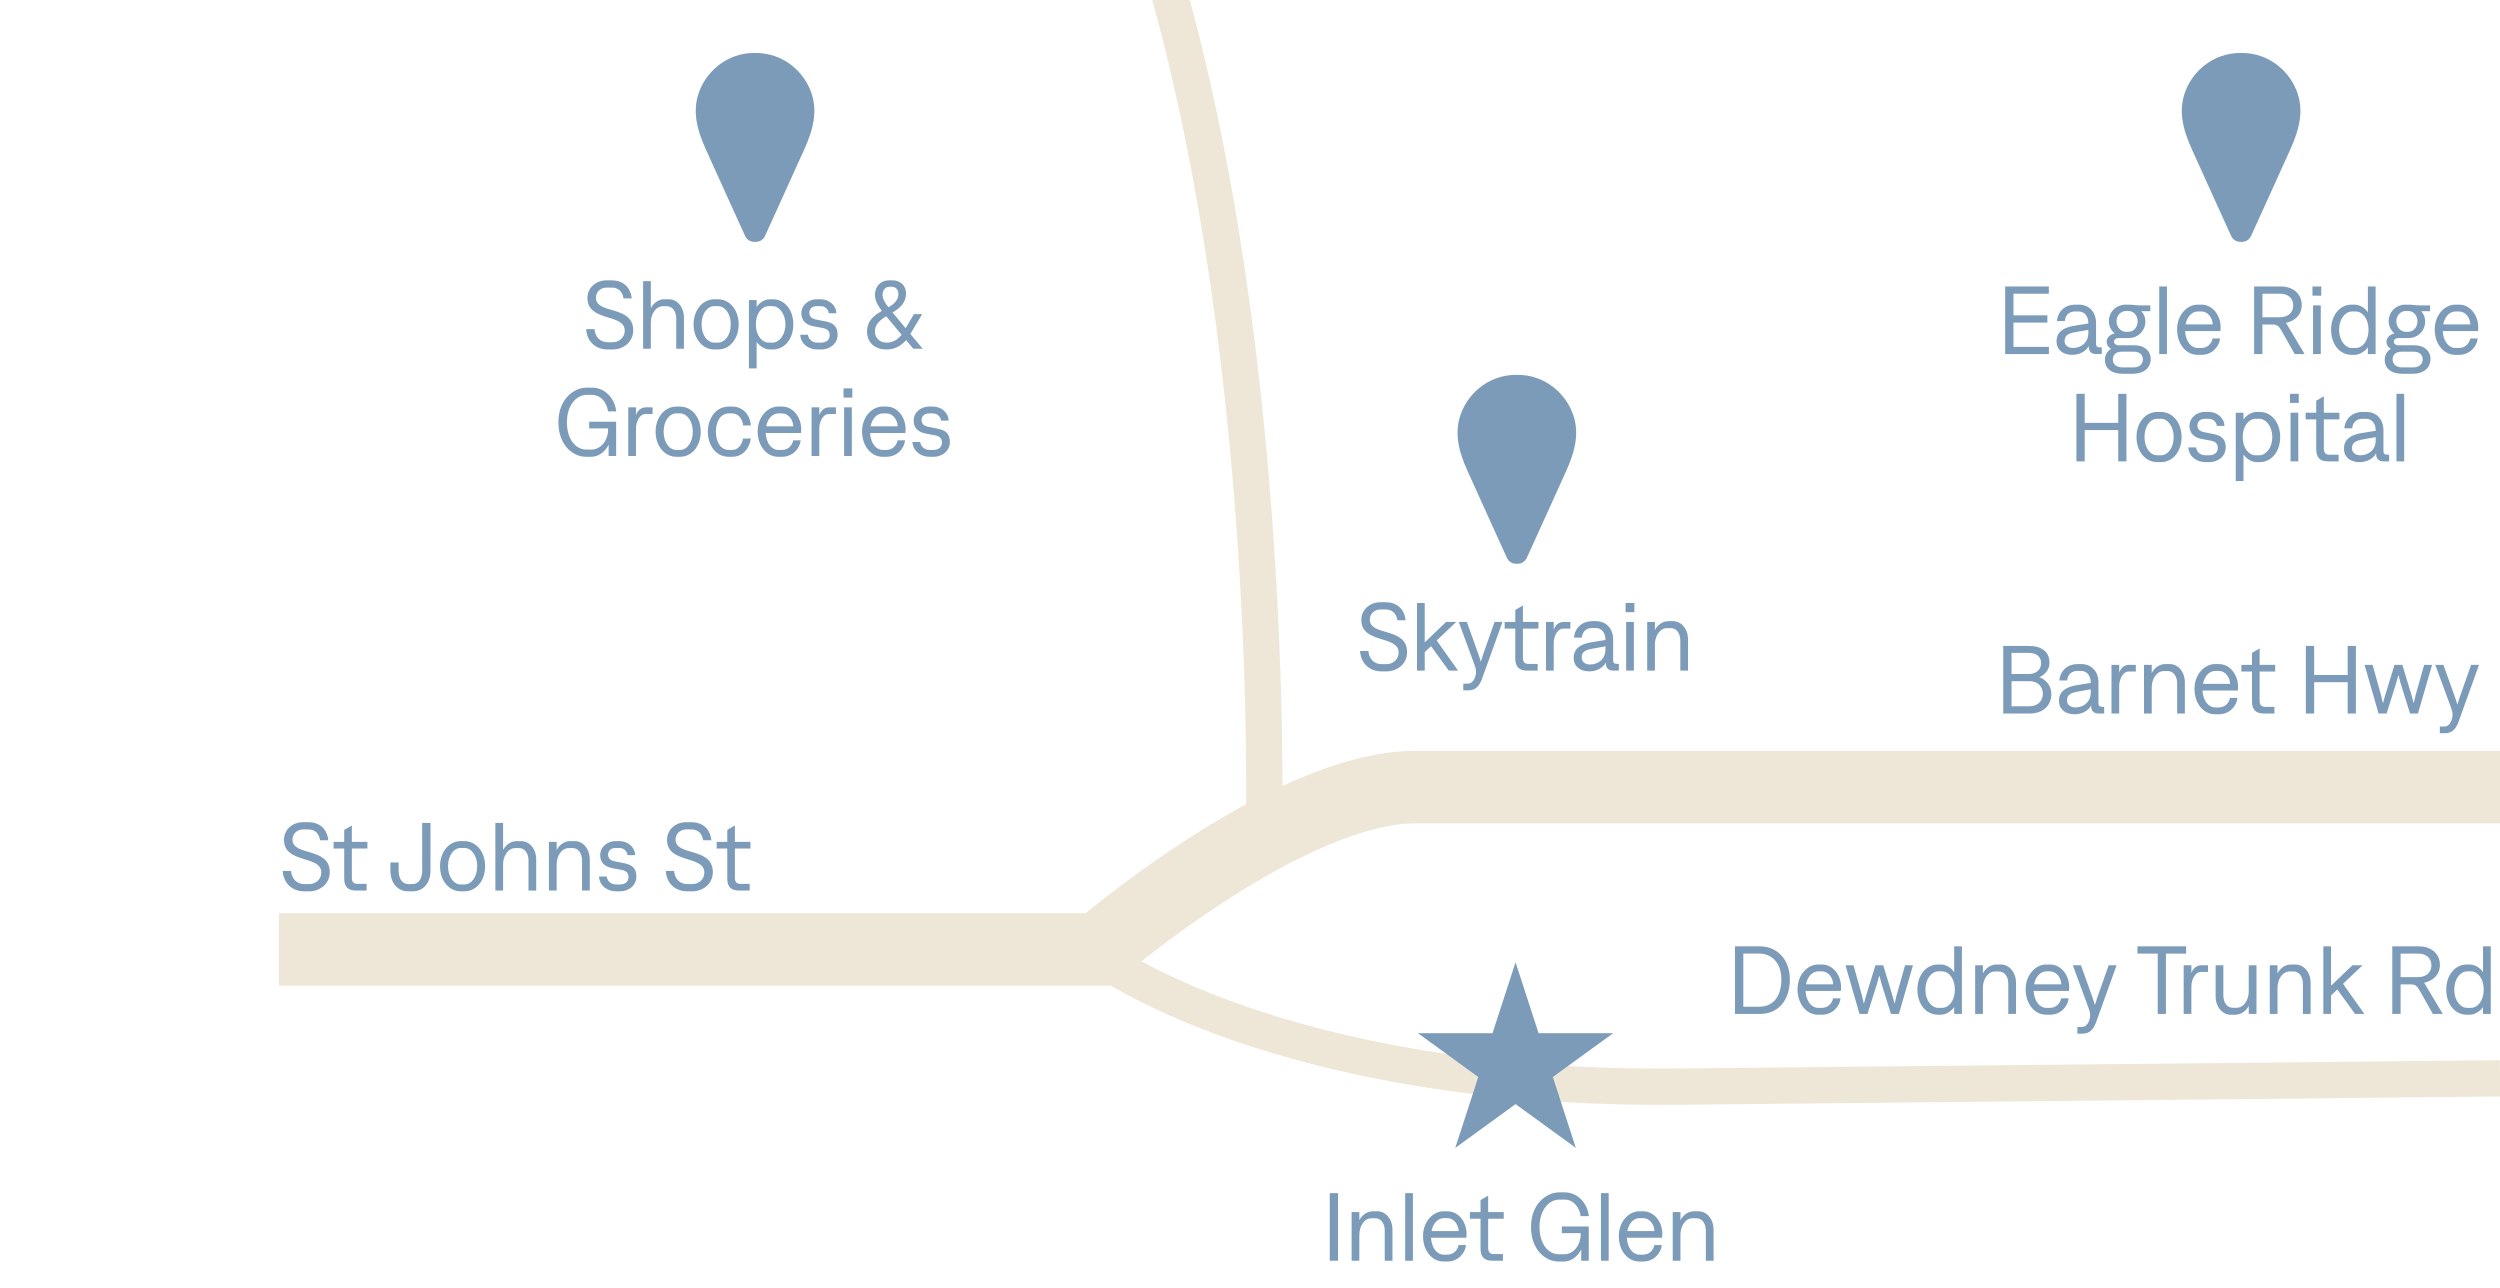 <?xml version="1.0" encoding="UTF-8"?>
<svg xmlns="http://www.w3.org/2000/svg" width="466" height="240" viewBox="0 0 466 240" fill="none">
  <g clip-path="url(#clip0_2707_9631)">
    <path d="M52 176.985H204.788C204.788 176.985 240.011 146.726 263.786 146.726H466.244" stroke="#EEE6D6" stroke-width="13.508"></path>
    <path d="M204.883 178.327C204.883 178.327 238.295 203.31 312.995 202.553L466 201" stroke="#EEE6D6" stroke-width="6.754"></path>
    <path d="M235.582 155.81C235.582 155.81 238.52 52.032 210.727 -23.852" stroke="#EEE6D6" stroke-width="6.754"></path>
    <path d="M373.404 133V120.4H378.156C380.622 120.4 382.026 121.534 382.026 123.532C382.026 124.9 381.072 125.836 380.136 126.232C381.342 126.682 382.368 127.762 382.368 129.364C382.368 131.542 380.802 133 378.336 133H373.404ZM378.3 131.65C379.776 131.65 380.784 130.696 380.784 129.328C380.784 127.924 379.776 126.97 378.318 126.97H374.952V131.65H378.3ZM378.12 125.638C379.65 125.638 380.46 124.756 380.46 123.622C380.46 122.398 379.614 121.696 378.12 121.696H374.952V125.638H378.12ZM386.709 133.144C384.927 133.144 383.793 132.172 383.793 130.624C383.793 128.842 385.161 128.032 387.069 127.726L389.715 127.294V127.186C389.715 125.926 388.959 125.062 387.951 125.062H387.195C386.187 125.062 385.431 125.692 385.323 126.844H383.865C384.009 124.954 385.485 123.784 387.195 123.784H387.951C389.895 123.784 391.155 125.188 391.155 127.222V131.002C391.155 131.704 391.407 131.758 392.217 131.758V133H391.209C390.381 133 389.751 132.64 389.787 131.488C389.301 132.478 388.059 133.144 386.709 133.144ZM385.287 130.552C385.287 131.362 385.935 131.866 386.835 131.866C388.437 131.866 389.715 130.804 389.715 129.058V128.482L387.375 128.896C386.097 129.13 385.287 129.436 385.287 130.552ZM396.784 125.17C395.632 125.17 395.02 126.754 395.02 127.816V133H393.58V123.928H395.02V125.386C395.308 124.522 395.974 123.928 396.856 123.928H398.116V125.17H396.784ZM399.644 133V123.928H401.084V125.458C401.516 124.54 402.506 123.784 403.568 123.784H404.45C406.016 123.784 407.258 125.242 407.258 127.222V133H405.818V127.366C405.818 126.052 405.116 125.08 404.072 125.08H403.352C401.984 125.08 401.084 126.574 401.084 128.122V133H399.644ZM409.053 128.41C409.053 125.62 410.997 123.784 412.851 123.784H413.607C415.659 123.784 417.171 125.764 417.171 128.014C417.171 128.356 417.153 128.536 417.135 128.716H410.547C410.655 130.642 411.681 131.866 412.887 131.866H413.589C414.723 131.866 415.497 131.038 415.677 130.084H417.063C416.883 131.74 415.479 133.144 413.607 133.144H412.869C410.745 133.144 409.053 131.146 409.053 128.41ZM410.637 127.474H415.695C415.659 126.196 414.759 125.062 413.607 125.062H412.905C411.879 125.062 410.925 125.962 410.637 127.474ZM419.774 121.696L421.196 120.868V123.928H424.094V125.17H421.196V130.642C421.196 131.434 421.574 131.758 422.24 131.758H423.95V133H421.952C420.512 133 419.774 132.316 419.774 130.75V125.17H417.794V123.928H419.774V121.696ZM437.606 120.4H439.136V133H437.606V127.168H431.36V133H429.812V120.4H431.36V125.818H437.606V120.4ZM443.366 133L440.756 123.928H442.25L443.834 129.598C443.96 130.102 444.158 131.002 444.158 131.002H444.212C444.212 131.002 444.446 130.12 444.59 129.616L446.336 123.928H447.794L449.522 129.616C449.666 130.102 449.882 131.002 449.882 131.002H449.936C449.936 131.002 450.134 130.102 450.26 129.616L451.862 123.928H453.338L450.71 133H449.234L447.452 127.294C447.308 126.79 447.092 125.908 447.092 125.908H447.038C447.038 125.908 446.804 126.79 446.66 127.276L444.86 133H443.366ZM455.63 135.43C456.8 135.43 457.16 133.864 457.16 133.252C457.16 132.784 457.052 132.406 456.836 131.812L453.938 123.928H455.45L457.592 129.904C457.772 130.39 458.024 131.272 458.024 131.272H458.078C458.078 131.272 458.348 130.39 458.51 129.904L460.616 123.928H462.092L458.258 134.584C457.754 135.952 456.98 136.672 455.774 136.672H454.784V135.43H455.63Z" fill="#7C9BB9"></path>
    <path d="M257.494 125.144C255.316 125.144 253.642 123.668 253.516 121.346H255.064C255.19 122.876 256.198 123.794 257.512 123.794H258.484C259.42 123.794 260.698 123.128 260.698 121.616C260.698 118.376 253.75 120.032 253.75 115.568C253.75 113.552 255.424 112.256 257.296 112.256H258.268C260.23 112.256 261.76 113.354 262.012 115.622H260.482C260.248 114.29 259.51 113.606 258.232 113.606H257.296C256.324 113.606 255.334 114.29 255.334 115.496C255.334 118.664 262.282 116.828 262.282 121.562C262.282 123.83 260.374 125.144 258.448 125.144H257.494ZM265.569 125H264.129V112.4H265.569V119.744L269.547 115.928H271.437L267.801 119.384L271.779 125H270.051L266.739 120.446L265.569 121.562V125ZM273.602 127.43C274.772 127.43 275.132 125.864 275.132 125.252C275.132 124.784 275.024 124.406 274.808 123.812L271.91 115.928H273.422L275.564 121.904C275.744 122.39 275.996 123.272 275.996 123.272H276.05C276.05 123.272 276.32 122.39 276.482 121.904L278.588 115.928H280.064L276.23 126.584C275.726 127.952 274.952 128.672 273.746 128.672H272.756V127.43H273.602ZM282.448 113.696L283.87 112.868V115.928H286.768V117.17H283.87V122.642C283.87 123.434 284.248 123.758 284.914 123.758H286.624V125H284.626C283.186 125 282.448 124.316 282.448 122.75V117.17H280.468V115.928H282.448V113.696ZM291.38 117.17C290.228 117.17 289.616 118.754 289.616 119.816V125H288.176V115.928H289.616V117.386C289.904 116.522 290.57 115.928 291.452 115.928H292.712V117.17H291.38ZM296.246 125.144C294.464 125.144 293.33 124.172 293.33 122.624C293.33 120.842 294.698 120.032 296.606 119.726L299.252 119.294V119.186C299.252 117.926 298.496 117.062 297.488 117.062H296.732C295.724 117.062 294.968 117.692 294.86 118.844H293.402C293.546 116.954 295.022 115.784 296.732 115.784H297.488C299.432 115.784 300.692 117.188 300.692 119.222V123.002C300.692 123.704 300.944 123.758 301.754 123.758V125H300.746C299.918 125 299.288 124.64 299.324 123.488C298.838 124.478 297.596 125.144 296.246 125.144ZM294.824 122.552C294.824 123.362 295.472 123.866 296.372 123.866C297.974 123.866 299.252 122.804 299.252 121.058V120.482L296.912 120.896C295.634 121.13 294.824 121.436 294.824 122.552ZM303.117 125V115.928H304.557V125H303.117ZM303.009 112.4H304.647V114.11H303.009V112.4ZM307.037 125V115.928H308.477V117.458C308.909 116.54 309.899 115.784 310.961 115.784H311.843C313.409 115.784 314.651 117.242 314.651 119.222V125H313.211V119.366C313.211 118.052 312.509 117.08 311.465 117.08H310.745C309.377 117.08 308.477 118.574 308.477 120.122V125H307.037Z" fill="#7C9BB9"></path>
    <path d="M247.867 235V222.4H249.415V235H247.867ZM251.941 235V225.928H253.381V227.458C253.813 226.54 254.803 225.784 255.865 225.784H256.747C258.313 225.784 259.555 227.242 259.555 229.222V235H258.115V229.366C258.115 228.052 257.413 227.08 256.369 227.08H255.649C254.281 227.08 253.381 228.574 253.381 230.122V235H251.941ZM261.926 235V222.4H263.366V235H261.926ZM265.252 230.41C265.252 227.62 267.196 225.784 269.05 225.784H269.806C271.858 225.784 273.37 227.764 273.37 230.014C273.37 230.356 273.352 230.536 273.334 230.716H266.746C266.854 232.642 267.88 233.866 269.086 233.866H269.788C270.922 233.866 271.696 233.038 271.876 232.084H273.262C273.082 233.74 271.678 235.144 269.806 235.144H269.068C266.944 235.144 265.252 233.146 265.252 230.41ZM266.836 229.474H271.894C271.858 228.196 270.958 227.062 269.806 227.062H269.104C268.078 227.062 267.124 227.962 266.836 229.474ZM275.973 223.696L277.395 222.868V225.928H280.293V227.17H277.395V232.642C277.395 233.434 277.773 233.758 278.439 233.758H280.149V235H278.151C276.711 235 275.973 234.316 275.973 232.75V227.17H273.993V225.928H275.973V223.696ZM290.529 235.144C288.009 235.144 285.381 232.912 285.381 228.7C285.381 224.47 288.189 222.256 290.655 222.256H291.645C294.093 222.256 295.893 224.272 296.163 226.684H294.633C294.435 225.136 293.373 223.606 291.645 223.606H290.655C288.693 223.606 286.965 225.586 286.965 228.7C286.965 231.832 288.549 233.794 290.583 233.794H291.573C293.355 233.794 294.633 231.994 294.633 230.176V229.852H291.123V228.61H296.145V235H294.741V232.876C294.309 233.866 293.121 235.144 291.519 235.144H290.529ZM298.418 235V222.4H299.858V235H298.418ZM301.744 230.41C301.744 227.62 303.688 225.784 305.542 225.784H306.298C308.35 225.784 309.862 227.764 309.862 230.014C309.862 230.356 309.844 230.536 309.826 230.716H303.238C303.346 232.642 304.372 233.866 305.578 233.866H306.28C307.414 233.866 308.188 233.038 308.368 232.084H309.754C309.574 233.74 308.17 235.144 306.298 235.144H305.56C303.436 235.144 301.744 233.146 301.744 230.41ZM303.328 229.474H308.386C308.35 228.196 307.45 227.062 306.298 227.062H305.596C304.57 227.062 303.616 227.962 303.328 229.474ZM311.795 235V225.928H313.235V227.458C313.667 226.54 314.657 225.784 315.719 225.784H316.601C318.167 225.784 319.409 227.242 319.409 229.222V235H317.969V229.366C317.969 228.052 317.267 227.08 316.223 227.08H315.503C314.135 227.08 313.235 228.574 313.235 230.122V235H311.795Z" fill="#7C9BB9"></path>
    <path d="M113.241 65.144C111.063 65.144 109.389 63.668 109.263 61.346H110.811C110.937 62.876 111.945 63.794 113.259 63.794H114.231C115.167 63.794 116.445 63.128 116.445 61.616C116.445 58.376 109.497 60.032 109.497 55.568C109.497 53.552 111.171 52.256 113.043 52.256H114.015C115.977 52.256 117.507 53.354 117.759 55.622H116.229C115.995 54.29 115.257 53.606 113.979 53.606H113.043C112.071 53.606 111.081 54.29 111.081 55.496C111.081 58.664 118.029 56.828 118.029 61.562C118.029 63.83 116.121 65.144 114.195 65.144H113.241ZM119.875 65V52.4H121.315V57.458C121.747 56.54 122.737 55.784 123.799 55.784H124.681C126.247 55.784 127.489 57.242 127.489 59.222V65H126.049V59.366C126.049 58.052 125.347 57.08 124.303 57.08H123.583C122.215 57.08 121.315 58.574 121.315 60.122V65H119.875ZM133.171 65.144C130.939 65.144 129.283 63.128 129.283 60.464C129.283 57.8 130.939 55.784 133.171 55.784H133.801C136.033 55.784 137.689 57.764 137.689 60.464C137.689 63.164 136.033 65.144 133.819 65.144H133.171ZM133.837 63.866C135.133 63.866 136.213 62.462 136.213 60.464C136.213 58.484 135.133 57.062 133.837 57.062H133.153C131.839 57.062 130.777 58.448 130.777 60.464C130.777 62.48 131.839 63.866 133.153 63.866H133.837ZM144.061 55.784C146.293 55.784 147.877 57.8 147.877 60.464C147.877 63.11 146.311 65.144 144.043 65.144H143.503C142.585 65.144 141.559 64.514 141.037 63.722V68.672H139.597V55.928H141.037V57.224C141.523 56.432 142.531 55.784 143.485 55.784H144.061ZM143.305 57.062C141.991 57.062 140.893 58.448 140.893 60.464C140.893 62.48 141.991 63.866 143.305 63.866H143.989C145.213 63.866 146.401 62.516 146.401 60.464C146.401 58.412 145.195 57.062 143.989 57.062H143.305ZM152.33 65.144C150.692 65.144 149.234 64.064 149.162 62.39H150.602C150.71 63.308 151.484 63.866 152.33 63.866H153.05C153.86 63.866 154.652 63.488 154.652 62.48C154.652 61.706 154.22 61.292 153.302 61.13L151.646 60.824C150.134 60.536 149.378 59.69 149.378 58.394C149.378 56.828 150.764 55.784 152.222 55.784H152.996C154.454 55.784 155.858 56.846 155.894 58.394H154.472C154.418 57.656 153.752 57.062 152.978 57.062H152.24C151.484 57.062 150.854 57.494 150.854 58.304C150.854 58.916 151.214 59.384 152.042 59.546L153.77 59.888C155.156 60.158 156.128 60.68 156.128 62.39C156.128 64.082 154.652 65.144 153.104 65.144H152.33ZM161.61 61.814C161.61 59.744 162.978 58.772 164.382 57.962C163.68 57.044 163.086 56.018 163.086 54.992C163.086 53.3 164.256 52.256 165.642 52.256H166.38C167.838 52.256 168.882 53.264 168.882 54.668C168.882 56.504 167.694 57.44 166.38 58.25L168.81 61.184L170.358 58.556H171.888L169.692 62.246L171.978 65H170.232L168.9 63.398C167.91 64.55 166.686 65.144 165.21 65.144C163.05 65.144 161.61 63.794 161.61 61.814ZM163.086 61.76C163.086 62.984 163.95 63.866 165.264 63.866C166.362 63.866 167.28 63.362 168.054 62.39L165.192 58.952C164.058 59.654 163.086 60.41 163.086 61.76ZM164.508 54.974C164.508 55.748 165.03 56.558 165.606 57.278C166.632 56.666 167.46 55.982 167.46 54.794C167.46 54.002 166.956 53.462 166.29 53.462H165.696C165.084 53.462 164.508 53.984 164.508 54.974ZM109.235 85.144C106.715 85.144 104.087 82.912 104.087 78.7C104.087 74.47 106.895 72.256 109.361 72.256H110.351C112.799 72.256 114.599 74.272 114.869 76.684H113.339C113.141 75.136 112.079 73.606 110.351 73.606H109.361C107.399 73.606 105.671 75.586 105.671 78.7C105.671 81.832 107.255 83.794 109.289 83.794H110.279C112.061 83.794 113.339 81.994 113.339 80.176V79.852H109.829V78.61H114.851V85H113.447V82.876C113.015 83.866 111.827 85.144 110.225 85.144H109.235ZM120.31 77.17C119.158 77.17 118.546 78.754 118.546 79.816V85H117.106V75.928H118.546V77.386C118.834 76.522 119.5 75.928 120.382 75.928H121.642V77.17H120.31ZM126.096 85.144C123.864 85.144 122.208 83.128 122.208 80.464C122.208 77.8 123.864 75.784 126.096 75.784H126.726C128.958 75.784 130.614 77.764 130.614 80.464C130.614 83.164 128.958 85.144 126.744 85.144H126.096ZM126.762 83.866C128.058 83.866 129.138 82.462 129.138 80.464C129.138 78.484 128.058 77.062 126.762 77.062H126.078C124.764 77.062 123.702 78.448 123.702 80.464C123.702 82.48 124.764 83.866 126.078 83.866H126.762ZM135.852 85.144C133.332 85.144 131.946 82.876 131.946 80.464C131.946 78.052 133.368 75.784 135.87 75.784H136.5C138.408 75.784 139.83 77.26 139.956 79.312H138.516C138.39 78.07 137.634 77.062 136.5 77.062H135.852C134.268 77.062 133.44 78.664 133.44 80.464C133.44 82.246 134.25 83.866 135.834 83.866H136.5C137.616 83.866 138.282 82.876 138.516 81.742H139.956C139.722 83.542 138.48 85.144 136.482 85.144H135.852ZM141.228 80.41C141.228 77.62 143.172 75.784 145.026 75.784H145.782C147.834 75.784 149.346 77.764 149.346 80.014C149.346 80.356 149.328 80.536 149.31 80.716H142.722C142.83 82.642 143.856 83.866 145.062 83.866H145.764C146.898 83.866 147.672 83.038 147.852 82.084H149.238C149.058 83.74 147.654 85.144 145.782 85.144H145.044C142.92 85.144 141.228 83.146 141.228 80.41ZM142.812 79.474H147.87C147.834 78.196 146.934 77.062 145.782 77.062H145.08C144.054 77.062 143.1 77.962 142.812 79.474ZM154.482 77.17C153.33 77.17 152.718 78.754 152.718 79.816V85H151.278V75.928H152.718V77.386C153.006 76.522 153.672 75.928 154.554 75.928H155.814V77.17H154.482ZM157.343 85V75.928H158.783V85H157.343ZM157.235 72.4H158.873V74.11H157.235V72.4ZM160.687 80.41C160.687 77.62 162.631 75.784 164.485 75.784H165.241C167.293 75.784 168.805 77.764 168.805 80.014C168.805 80.356 168.787 80.536 168.769 80.716H162.181C162.289 82.642 163.315 83.866 164.521 83.866H165.223C166.357 83.866 167.131 83.038 167.311 82.084H168.697C168.517 83.74 167.113 85.144 165.241 85.144H164.503C162.379 85.144 160.687 83.146 160.687 80.41ZM162.271 79.474H167.329C167.293 78.196 166.393 77.062 165.241 77.062H164.539C163.513 77.062 162.559 77.962 162.271 79.474ZM173.257 85.144C171.619 85.144 170.161 84.064 170.089 82.39H171.529C171.637 83.308 172.411 83.866 173.257 83.866H173.977C174.787 83.866 175.579 83.488 175.579 82.48C175.579 81.706 175.147 81.292 174.229 81.13L172.573 80.824C171.061 80.536 170.305 79.69 170.305 78.394C170.305 76.828 171.691 75.784 173.149 75.784H173.923C175.381 75.784 176.785 76.846 176.821 78.394H175.399C175.345 77.656 174.679 77.062 173.905 77.062H173.167C172.411 77.062 171.781 77.494 171.781 78.304C171.781 78.916 172.141 79.384 172.969 79.546L174.697 79.888C176.083 80.158 177.055 80.68 177.055 82.39C177.055 84.082 175.579 85.144 174.031 85.144H173.257Z" fill="#7C9BB9"></path>
    <path d="M373.763 66V53.4H381.899V54.75H375.311V58.782H381.629V60.132H375.311V64.65H381.917V66H373.763ZM386.26 66.144C384.478 66.144 383.344 65.172 383.344 63.624C383.344 61.842 384.712 61.032 386.62 60.726L389.266 60.294V60.186C389.266 58.926 388.51 58.062 387.502 58.062H386.746C385.738 58.062 384.982 58.692 384.874 59.844H383.416C383.56 57.954 385.036 56.784 386.746 56.784H387.502C389.446 56.784 390.706 58.188 390.706 60.222V64.002C390.706 64.704 390.958 64.758 391.768 64.758V66H390.76C389.932 66 389.302 65.64 389.338 64.488C388.852 65.478 387.61 66.144 386.26 66.144ZM384.838 63.552C384.838 64.362 385.486 64.866 386.386 64.866C387.988 64.866 389.266 63.804 389.266 62.058V61.482L386.926 61.896C385.648 62.13 384.838 62.436 384.838 63.552ZM395.651 69.672C393.491 69.672 392.357 68.592 392.357 67.116C392.357 66.18 392.717 65.514 393.509 65.01C392.951 64.722 392.681 64.218 392.681 63.678C392.681 63.012 393.293 62.292 394.175 62.166C393.527 61.59 393.095 60.834 393.095 59.88C393.095 58.026 394.571 56.784 396.173 56.784H396.803C397.595 56.784 398.045 56.928 398.981 56.928H400.817V58.008H399.161C399.647 58.548 399.899 59.178 399.899 59.934C399.899 61.59 398.585 63.012 396.803 63.012H394.913C394.373 63.012 394.049 63.3 394.049 63.696C394.049 64.056 394.391 64.362 394.967 64.362H397.901C399.719 64.362 400.889 65.406 400.889 66.936C400.889 68.61 399.539 69.672 397.613 69.672H395.651ZM397.685 68.484C398.729 68.484 399.431 67.908 399.431 66.954C399.431 66.108 398.783 65.55 397.739 65.55H395.543C394.103 65.55 393.833 66.414 393.833 67.026C393.833 67.854 394.445 68.484 395.651 68.484H397.685ZM396.767 61.842C397.811 61.842 398.459 60.87 398.459 59.88C398.459 58.926 397.811 57.972 396.767 57.972H396.191C395.471 57.972 394.517 58.692 394.517 59.88C394.517 61.104 395.471 61.842 396.173 61.842H396.767ZM402.482 66V53.4H403.922V66H402.482ZM405.809 61.41C405.809 58.62 407.753 56.784 409.607 56.784H410.363C412.415 56.784 413.927 58.764 413.927 61.014C413.927 61.356 413.909 61.536 413.891 61.716H407.303C407.411 63.642 408.437 64.866 409.643 64.866H410.345C411.479 64.866 412.253 64.038 412.433 63.084H413.819C413.639 64.74 412.235 66.144 410.363 66.144H409.625C407.501 66.144 405.809 64.146 405.809 61.41ZM407.393 60.474H412.451C412.415 59.196 411.515 58.062 410.363 58.062H409.661C408.635 58.062 407.681 58.962 407.393 60.474ZM420.17 66V53.4H425.12C427.46 53.4 429.044 54.786 429.044 56.874C429.044 58.818 427.604 59.862 426.11 60.186L429.584 66H427.73L425.264 61.608C424.76 60.726 424.382 60.492 423.662 60.492H421.718V66H420.17ZM424.886 59.142C426.524 59.142 427.46 58.26 427.46 56.928C427.46 55.614 426.506 54.75 425.03 54.75H421.718V59.142H424.886ZM431.152 66V56.928H432.592V66H431.152ZM431.044 53.4H432.682V55.11H431.044V53.4ZM438.366 66.144C436.08 66.144 434.514 64.11 434.514 61.464C434.514 58.8 436.116 56.784 438.33 56.784H438.906C439.86 56.784 440.886 57.432 441.372 58.224V53.4H442.812V66H441.372V64.722C440.85 65.496 439.806 66.144 438.906 66.144H438.366ZM439.086 64.866C440.418 64.866 441.498 63.48 441.498 61.464C441.498 59.448 440.418 58.062 439.086 58.062H438.402C437.196 58.062 436.008 59.412 436.008 61.464C436.008 63.516 437.178 64.866 438.402 64.866H439.086ZM447.805 69.672C445.645 69.672 444.511 68.592 444.511 67.116C444.511 66.18 444.871 65.514 445.663 65.01C445.105 64.722 444.835 64.218 444.835 63.678C444.835 63.012 445.447 62.292 446.329 62.166C445.681 61.59 445.249 60.834 445.249 59.88C445.249 58.026 446.725 56.784 448.327 56.784H448.957C449.749 56.784 450.199 56.928 451.135 56.928H452.971V58.008H451.315C451.801 58.548 452.053 59.178 452.053 59.934C452.053 61.59 450.739 63.012 448.957 63.012H447.067C446.527 63.012 446.203 63.3 446.203 63.696C446.203 64.056 446.545 64.362 447.121 64.362H450.055C451.873 64.362 453.043 65.406 453.043 66.936C453.043 68.61 451.693 69.672 449.767 69.672H447.805ZM449.839 68.484C450.883 68.484 451.585 67.908 451.585 66.954C451.585 66.108 450.937 65.55 449.893 65.55H447.697C446.257 65.55 445.987 66.414 445.987 67.026C445.987 67.854 446.599 68.484 447.805 68.484H449.839ZM448.921 61.842C449.965 61.842 450.613 60.87 450.613 59.88C450.613 58.926 449.965 57.972 448.921 57.972H448.345C447.625 57.972 446.671 58.692 446.671 59.88C446.671 61.104 447.625 61.842 448.327 61.842H448.921ZM453.832 61.41C453.832 58.62 455.776 56.784 457.63 56.784H458.386C460.438 56.784 461.95 58.764 461.95 61.014C461.95 61.356 461.932 61.536 461.914 61.716H455.326C455.434 63.642 456.46 64.866 457.666 64.866H458.368C459.502 64.866 460.276 64.038 460.456 63.084H461.842C461.662 64.74 460.258 66.144 458.386 66.144H457.648C455.524 66.144 453.832 64.146 453.832 61.41ZM455.416 60.474H460.474C460.438 59.196 459.538 58.062 458.386 58.062H457.684C456.658 58.062 455.704 58.962 455.416 60.474ZM394.838 73.4H396.368V86H394.838V80.168H388.592V86H387.044V73.4H388.592V78.818H394.838V73.4ZM402.129 86.144C399.897 86.144 398.241 84.128 398.241 81.464C398.241 78.8 399.897 76.784 402.129 76.784H402.759C404.991 76.784 406.647 78.764 406.647 81.464C406.647 84.164 404.991 86.144 402.777 86.144H402.129ZM402.795 84.866C404.091 84.866 405.171 83.462 405.171 81.464C405.171 79.484 404.091 78.062 402.795 78.062H402.111C400.797 78.062 399.735 79.448 399.735 81.464C399.735 83.48 400.797 84.866 402.111 84.866H402.795ZM411.075 86.144C409.437 86.144 407.979 85.064 407.907 83.39H409.347C409.455 84.308 410.229 84.866 411.075 84.866H411.795C412.605 84.866 413.397 84.488 413.397 83.48C413.397 82.706 412.965 82.292 412.047 82.13L410.391 81.824C408.879 81.536 408.123 80.69 408.123 79.394C408.123 77.828 409.509 76.784 410.967 76.784H411.741C413.199 76.784 414.603 77.846 414.639 79.394H413.217C413.163 78.656 412.497 78.062 411.723 78.062H410.985C410.229 78.062 409.599 78.494 409.599 79.304C409.599 79.916 409.959 80.384 410.787 80.546L412.515 80.888C413.901 81.158 414.873 81.68 414.873 83.39C414.873 85.082 413.397 86.144 411.849 86.144H411.075ZM421.211 76.784C423.443 76.784 425.027 78.8 425.027 81.464C425.027 84.11 423.461 86.144 421.193 86.144H420.653C419.735 86.144 418.709 85.514 418.187 84.722V89.672H416.747V76.928H418.187V78.224C418.673 77.432 419.681 76.784 420.635 76.784H421.211ZM420.455 78.062C419.141 78.062 418.043 79.448 418.043 81.464C418.043 83.48 419.141 84.866 420.455 84.866H421.139C422.363 84.866 423.551 83.516 423.551 81.464C423.551 79.412 422.345 78.062 421.139 78.062H420.455ZM426.96 86V76.928H428.4V86H426.96ZM426.852 73.4H428.49V75.11H426.852V73.4ZM431.744 74.696L433.166 73.868V76.928H436.064V78.17H433.166V83.642C433.166 84.434 433.544 84.758 434.21 84.758H435.92V86H433.922C432.482 86 431.744 85.316 431.744 83.75V78.17H429.764V76.928H431.744V74.696ZM439.829 86.144C438.047 86.144 436.913 85.172 436.913 83.624C436.913 81.842 438.281 81.032 440.189 80.726L442.835 80.294V80.186C442.835 78.926 442.079 78.062 441.071 78.062H440.315C439.307 78.062 438.551 78.692 438.443 79.844H436.985C437.129 77.954 438.605 76.784 440.315 76.784H441.071C443.015 76.784 444.275 78.188 444.275 80.222V84.002C444.275 84.704 444.527 84.758 445.337 84.758V86H444.329C443.501 86 442.871 85.64 442.907 84.488C442.421 85.478 441.179 86.144 439.829 86.144ZM438.407 83.552C438.407 84.362 439.055 84.866 439.955 84.866C441.557 84.866 442.835 83.804 442.835 82.058V81.482L440.495 81.896C439.217 82.13 438.407 82.436 438.407 83.552ZM446.7 86V73.4H448.14V86H446.7Z" fill="#7C9BB9"></path>
    <path d="M323.404 189V176.4H328.03C331.306 176.4 333.628 178.884 333.628 182.556C333.628 186.642 331.324 189 328.03 189H323.404ZM327.958 187.65C330.19 187.65 332.044 186.138 332.044 182.556C332.044 179.424 330.19 177.75 327.958 177.75H324.952V187.65H327.958ZM335.059 184.41C335.059 181.62 337.003 179.784 338.857 179.784H339.613C341.665 179.784 343.177 181.764 343.177 184.014C343.177 184.356 343.159 184.536 343.141 184.716H336.553C336.661 186.642 337.687 187.866 338.893 187.866H339.595C340.729 187.866 341.503 187.038 341.683 186.084H343.069C342.889 187.74 341.485 189.144 339.613 189.144H338.875C336.751 189.144 335.059 187.146 335.059 184.41ZM336.643 183.474H341.701C341.665 182.196 340.765 181.062 339.613 181.062H338.911C337.885 181.062 336.931 181.962 336.643 183.474ZM346.608 189L343.998 179.928H345.492L347.076 185.598C347.202 186.102 347.4 187.002 347.4 187.002H347.454C347.454 187.002 347.688 186.12 347.832 185.616L349.578 179.928H351.036L352.764 185.616C352.908 186.102 353.124 187.002 353.124 187.002H353.178C353.178 187.002 353.376 186.102 353.502 185.616L355.104 179.928H356.58L353.952 189H352.476L350.694 183.294C350.55 182.79 350.334 181.908 350.334 181.908H350.28C350.28 181.908 350.046 182.79 349.902 183.276L348.102 189H346.608ZM361.253 189.144C358.967 189.144 357.401 187.11 357.401 184.464C357.401 181.8 359.003 179.784 361.217 179.784H361.793C362.747 179.784 363.773 180.432 364.259 181.224V176.4H365.699V189H364.259V187.722C363.737 188.496 362.693 189.144 361.793 189.144H361.253ZM361.973 187.866C363.305 187.866 364.385 186.48 364.385 184.464C364.385 182.448 363.305 181.062 361.973 181.062H361.289C360.083 181.062 358.895 182.412 358.895 184.464C358.895 186.516 360.065 187.866 361.289 187.866H361.973ZM368.172 189V179.928H369.612V181.458C370.044 180.54 371.034 179.784 372.096 179.784H372.978C374.544 179.784 375.786 181.242 375.786 183.222V189H374.346V183.366C374.346 182.052 373.644 181.08 372.6 181.08H371.88C370.512 181.08 369.612 182.574 369.612 184.122V189H368.172ZM377.58 184.41C377.58 181.62 379.524 179.784 381.378 179.784H382.134C384.186 179.784 385.698 181.764 385.698 184.014C385.698 184.356 385.68 184.536 385.662 184.716H379.074C379.182 186.642 380.208 187.866 381.414 187.866H382.116C383.25 187.866 384.024 187.038 384.204 186.084H385.59C385.41 187.74 384.006 189.144 382.134 189.144H381.396C379.272 189.144 377.58 187.146 377.58 184.41ZM379.164 183.474H384.222C384.186 182.196 383.286 181.062 382.134 181.062H381.432C380.406 181.062 379.452 181.962 379.164 183.474ZM388.069 191.43C389.239 191.43 389.599 189.864 389.599 189.252C389.599 188.784 389.491 188.406 389.275 187.812L386.377 179.928H387.889L390.031 185.904C390.211 186.39 390.463 187.272 390.463 187.272H390.517C390.517 187.272 390.787 186.39 390.949 185.904L393.055 179.928H394.531L390.697 190.584C390.193 191.952 389.419 192.672 388.213 192.672H387.223V191.43H388.069ZM402.2 189V177.75H398.42V176.4H407.492V177.75H403.73V189H402.2ZM410.241 181.17C409.089 181.17 408.477 182.754 408.477 183.816V189H407.037V179.928H408.477V181.386C408.765 180.522 409.431 179.928 410.313 179.928H411.573V181.17H410.241ZM420.607 179.928V189H419.167V187.47C418.735 188.388 417.745 189.144 416.683 189.144H415.801C414.235 189.144 412.993 187.686 412.993 185.706V179.928H414.433V185.562C414.433 186.876 415.135 187.848 416.179 187.848H416.899C418.267 187.848 419.167 186.354 419.167 184.806V179.928H420.607ZM423.086 189V179.928H424.526V181.458C424.958 180.54 425.948 179.784 427.01 179.784H427.892C429.458 179.784 430.7 181.242 430.7 183.222V189H429.26V183.366C429.26 182.052 428.558 181.08 427.514 181.08H426.794C425.426 181.08 424.526 182.574 424.526 184.122V189H423.086ZM434.51 189H433.07V176.4H434.51V183.744L438.488 179.928H440.378L436.742 183.384L440.72 189H438.992L435.68 184.446L434.51 185.562V189ZM445.924 189V176.4H450.874C453.214 176.4 454.798 177.786 454.798 179.874C454.798 181.818 453.358 182.862 451.864 183.186L455.338 189H453.484L451.018 184.608C450.514 183.726 450.136 183.492 449.416 183.492H447.472V189H445.924ZM450.64 182.142C452.278 182.142 453.214 181.26 453.214 179.928C453.214 178.614 452.26 177.75 450.784 177.75H447.472V182.142H450.64ZM459.831 189.144C457.545 189.144 455.979 187.11 455.979 184.464C455.979 181.8 457.581 179.784 459.795 179.784H460.371C461.325 179.784 462.351 180.432 462.837 181.224V176.4H464.277V189H462.837V187.722C462.315 188.496 461.271 189.144 460.371 189.144H459.831ZM460.551 187.866C461.883 187.866 462.963 186.48 462.963 184.464C462.963 182.448 461.883 181.062 460.551 181.062H459.867C458.661 181.062 457.473 182.412 457.473 184.464C457.473 186.516 458.643 187.866 459.867 187.866H460.551Z" fill="#7C9BB9"></path>
    <path d="M56.68 166.144C54.502 166.144 52.828 164.668 52.702 162.346H54.25C54.376 163.876 55.384 164.794 56.698 164.794H57.67C58.606 164.794 59.884 164.128 59.884 162.616C59.884 159.376 52.936 161.032 52.936 156.568C52.936 154.552 54.61 153.256 56.482 153.256H57.454C59.416 153.256 60.946 154.354 61.198 156.622H59.668C59.434 155.29 58.696 154.606 57.418 154.606H56.482C55.51 154.606 54.52 155.29 54.52 156.496C54.52 159.664 61.468 157.828 61.468 162.562C61.468 164.83 59.56 166.144 57.634 166.144H56.68ZM64.161 154.696L65.583 153.868V156.928H68.481V158.17H65.583V163.642C65.583 164.434 65.961 164.758 66.627 164.758H68.337V166H66.339C64.899 166 64.161 165.316 64.161 163.75V158.17H62.181V156.928H64.161V154.696ZM76.048 166.144C74.518 166.144 72.772 165.046 72.772 162.202V160.762H74.302V162.202C74.302 164.362 75.454 164.794 76.084 164.794H76.93C77.56 164.794 78.694 164.362 78.694 162.202V153.4H80.242V162.202C80.242 165.046 78.478 166.144 77.002 166.144H76.048ZM85.909 166.144C83.677 166.144 82.022 164.128 82.022 161.464C82.022 158.8 83.677 156.784 85.909 156.784H86.54C88.772 156.784 90.427 158.764 90.427 161.464C90.427 164.164 88.772 166.144 86.558 166.144H85.909ZM86.576 164.866C87.871 164.866 88.951 163.462 88.951 161.464C88.951 159.484 87.871 158.062 86.576 158.062H85.891C84.578 158.062 83.516 159.448 83.516 161.464C83.516 163.48 84.578 164.866 85.891 164.866H86.576ZM92.336 166V153.4H93.776V158.458C94.208 157.54 95.198 156.784 96.26 156.784H97.142C98.708 156.784 99.95 158.242 99.95 160.222V166H98.51V160.366C98.51 159.052 97.808 158.08 96.764 158.08H96.044C94.676 158.08 93.776 159.574 93.776 161.122V166H92.336ZM102.32 166V156.928H103.76V158.458C104.192 157.54 105.182 156.784 106.244 156.784H107.126C108.692 156.784 109.934 158.242 109.934 160.222V166H108.494V160.366C108.494 159.052 107.792 158.08 106.748 158.08H106.028C104.66 158.08 103.76 159.574 103.76 161.122V166H102.32ZM114.825 166.144C113.187 166.144 111.729 165.064 111.656 163.39H113.097C113.205 164.308 113.979 164.866 114.825 164.866H115.545C116.354 164.866 117.147 164.488 117.147 163.48C117.147 162.706 116.715 162.292 115.797 162.13L114.141 161.824C112.629 161.536 111.873 160.69 111.873 159.394C111.873 157.828 113.259 156.784 114.717 156.784H115.491C116.949 156.784 118.353 157.846 118.389 159.394H116.967C116.913 158.656 116.247 158.062 115.473 158.062H114.735C113.979 158.062 113.349 158.494 113.349 159.304C113.349 159.916 113.708 160.384 114.537 160.546L116.265 160.888C117.651 161.158 118.623 161.68 118.623 163.39C118.623 165.082 117.147 166.144 115.599 166.144H114.825ZM128.082 166.144C125.904 166.144 124.23 164.668 124.104 162.346H125.652C125.778 163.876 126.786 164.794 128.1 164.794H129.072C130.008 164.794 131.286 164.128 131.286 162.616C131.286 159.376 124.338 161.032 124.338 156.568C124.338 154.552 126.012 153.256 127.884 153.256H128.856C130.818 153.256 132.348 154.354 132.6 156.622H131.07C130.836 155.29 130.098 154.606 128.82 154.606H127.884C126.912 154.606 125.922 155.29 125.922 156.496C125.922 159.664 132.87 157.828 132.87 162.562C132.87 164.83 130.962 166.144 129.036 166.144H128.082ZM135.563 154.696L136.985 153.868V156.928H139.883V158.17H136.985V163.642C136.985 164.434 137.363 164.758 138.029 164.758H139.739V166H137.741C136.301 166 135.563 165.316 135.563 163.75V158.17H133.583V156.928H135.563V154.696Z" fill="#7C9BB9"></path>
    <path d="M428.04 16.79C426.858 13.878 424.467 11.561 421.555 10.507C420.332 10.065 419.036 9.856 417.74 9.87C416.444 9.852 415.147 10.065 413.927 10.507C411.016 11.561 408.625 13.878 407.443 16.79C405.911 20.561 406.93 24.184 408.528 27.75C410.957 33.166 413.439 38.554 415.879 43.963C416.239 44.766 417.005 45.134 417.743 45.078C418.481 45.134 419.244 44.763 419.608 43.963C422.048 38.554 424.529 33.163 426.958 27.75C428.556 24.184 429.575 20.561 428.043 16.79H428.04Z" fill="#7C9BB9"></path>
    <path d="M151.04 16.79C149.858 13.878 147.467 11.561 144.555 10.507C143.332 10.065 142.036 9.856 140.74 9.87C139.444 9.852 138.147 10.065 136.927 10.507C134.016 11.561 131.625 13.878 130.443 16.79C128.911 20.561 129.93 24.184 131.528 27.75C133.957 33.166 136.439 38.554 138.879 43.963C139.239 44.766 140.005 45.134 140.743 45.078C141.481 45.134 142.244 44.763 142.608 43.963C145.048 38.554 147.529 33.163 149.958 27.75C151.556 24.184 152.575 20.561 151.043 16.79H151.04Z" fill="#7C9BB9"></path>
    <path d="M293.04 76.79C291.858 73.878 289.467 71.561 286.555 70.507C285.332 70.065 284.036 69.856 282.74 69.87C281.444 69.852 280.147 70.065 278.927 70.507C276.016 71.561 273.625 73.878 272.443 76.79C270.911 80.561 271.93 84.184 273.528 87.75C275.957 93.166 278.439 98.554 280.879 103.963C281.239 104.766 282.005 105.134 282.743 105.078C283.481 105.134 284.244 104.763 284.608 103.963C287.048 98.554 289.529 93.163 291.958 87.75C293.556 84.184 294.575 80.561 293.043 76.79H293.04Z" fill="#7C9BB9"></path>
    <path d="M282.5 179.375L286.794 192.59H300.689L289.448 200.757L293.741 213.972L282.5 205.805L271.259 213.972L275.552 200.757L264.311 192.59H278.206L282.5 179.375Z" fill="#7C9BB9"></path>
  </g>
  <defs>
    <clipPath id="clip0_2707_9631">
      <rect width="466" height="240" fill="white"></rect>
    </clipPath>
  </defs>
</svg>

